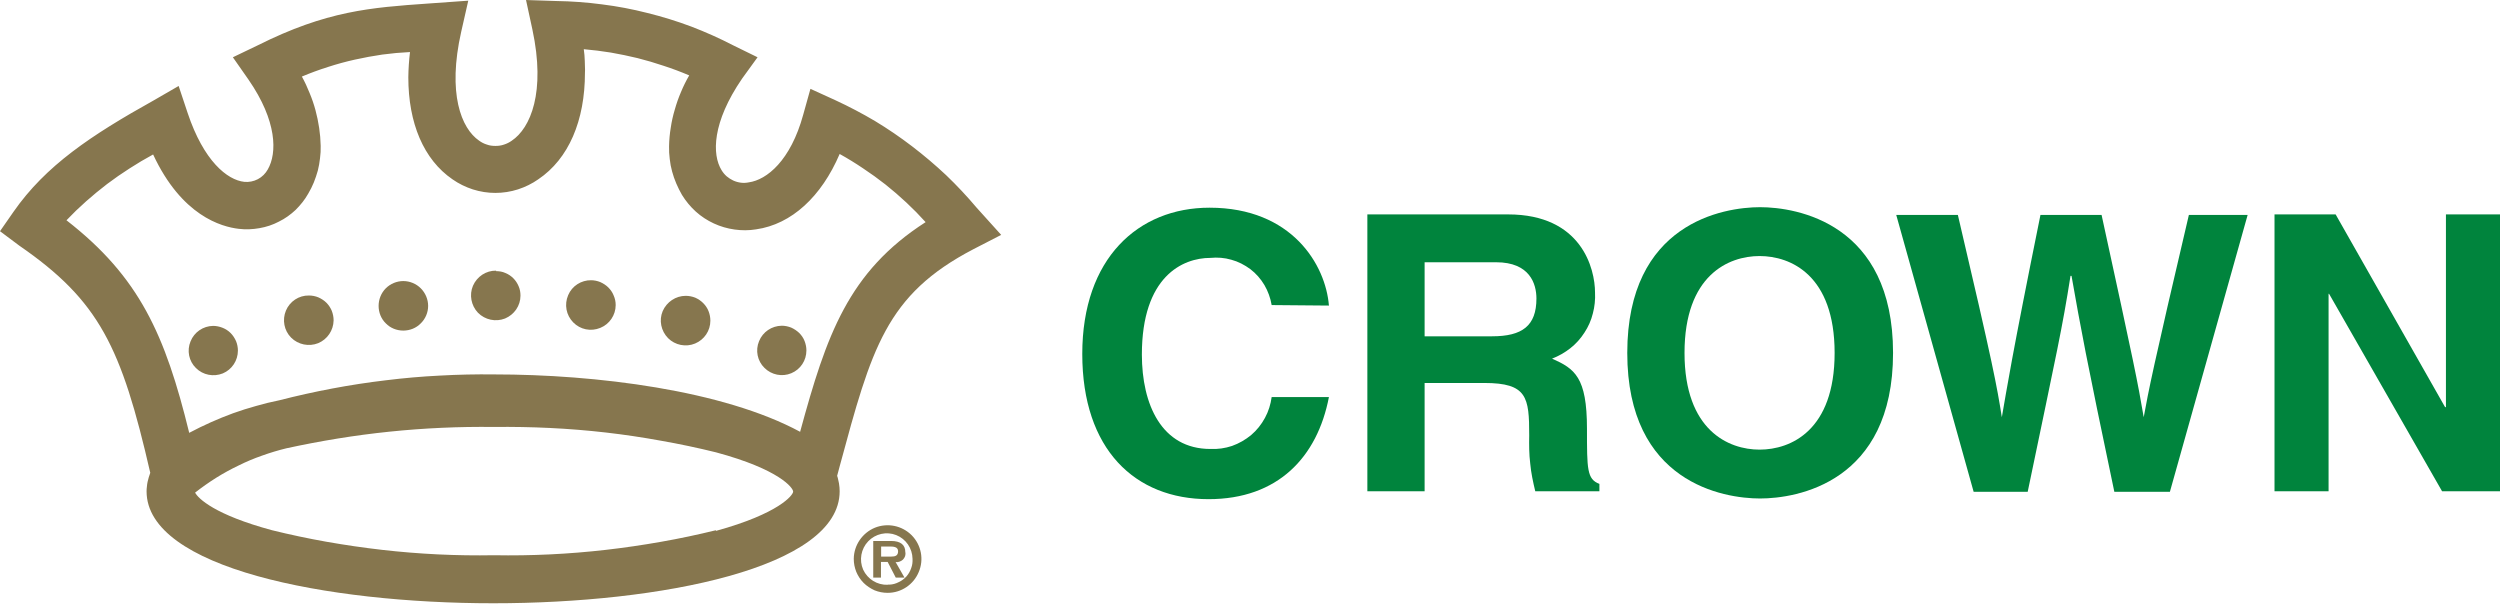 <svg version="1.2" xmlns="http://www.w3.org/2000/svg" viewBox="0 0 1489 360" width="1489" height="360">
	<title>logo (14)-svg</title>
	<style>
		.s0 { fill: #86764e } 
		.s1 { fill: #00843d } 
	</style>
	<g id="Layer_2">
		<g id="Layer_1-2">
			<g id="Layer_2-2">
				<g id="Artwork">
					<path id="Layer" fill-rule="evenodd" class="s0" d="m520.9 351.6c-2.4-1.1-4.7-2.6-6.5-4.4-1.9-1.9-3.4-4.2-4.4-6.6-1-2.5-1.5-5.1-1.5-7.8 0.1-8.1 5.1-15.4 12.6-18.5 7.5-3 16.1-1.3 21.9 4.5 5.7 5.8 7.4 14.4 4.2 21.9-3.1 7.5-10.4 12.4-18.5 12.4-2.7 0-5.3-0.5-7.8-1.5zm7.8-3.4h1.2c1.9-0.1 3.7-0.6 5.4-1.5 1.8-0.8 3.3-2 4.6-3.4 1.2-1.4 2.2-3.1 2.8-4.9 0.7-1.8 0.9-3.7 0.8-5.6-0.1-6.2-3.9-11.8-9.7-14.1-5.8-2.3-12.4-0.8-16.7 3.7-4.3 4.5-5.5 11.2-3 16.9 2.6 5.6 8.3 9.2 14.6 9zm10-4.2h-5.2l-4.8-9.3h-4v9.3h-4.6v-21.8h10.6c5.8 0 8.5 2.4 8.5 6.6 0.2 0.8 0.1 1.6-0.1 2.4-0.3 0.8-0.7 1.5-1.3 2.1-0.6 0.5-1.3 1-2 1.2-0.8 0.3-1.6 0.4-2.4 0.2zm-7.9-12.5c2.4 0 4.1-0.5 4.1-3.2 0-2.8-3.1-2.8-5.2-2.8h-4.9v6z"/>
					<path id="Layer" fill-rule="evenodd" class="s0" d="m596.3 139.9l-16.5 8.5c-52.2 27.2-60.7 59.2-79.6 129l-1.6 6q0.4 1.1 0.6 2.2 0.3 1.2 0.5 2.3 0.2 1.2 0.3 2.4 0.1 1.1 0.1 2.3c0 45.7-106.9 66.7-206.3 66.7-99.5 0-206.5-21-206.5-66.7q0-1.4 0.2-2.8 0.1-1.4 0.4-2.8 0.3-1.4 0.7-2.7 0.4-1.4 0.9-2.7c-17.2-74.9-30.3-102.4-78-135.3l-11.5-8.6 8-11.5c19.2-27.6 46.2-45.6 83.7-66.5l14.7-8.5 5.4 16.2c9.5 28.4 23.5 39.8 33.7 40.9q2.1 0.2 4.1-0.2 2.1-0.4 4-1.4 1.9-1 3.4-2.5 1.5-1.5 2.5-3.3c5.6-9.7 5.6-28.8-11.5-53.5l-9.3-13.3 14.8-7.1c41.1-20.6 67.3-22.5 101.5-24.9l23.9-1.7-4.2 18.5c-8.3 36.7 0 57.6 10.7 64.9 1.4 1 2.9 1.8 4.6 2.3 1.6 0.6 3.3 0.8 5.1 0.8 1.7 0 3.4-0.2 5.1-0.8 1.6-0.5 3.2-1.3 4.6-2.3 11.2-7.5 20.3-28.9 12.3-66.2l-3.8-17.6 18 0.6q13.7 0.2 27.3 2 13.6 1.7 26.9 5.1 13.4 3.3 26.2 8.1 12.8 4.9 25 11.2l14.5 7.1-9.2 12.7c-17.9 26.1-18 45.3-12.2 54.6q1.2 2 3 3.6 1.8 1.5 3.9 2.5 2.2 1 4.6 1.3 2.3 0.3 4.7-0.2c10.7-1.5 24.9-12.9 32.4-40.3l4.3-15.4 14.9 6.8q12.1 5.6 23.6 12.4 11.4 6.9 22 15 10.6 8.1 20.3 17.2 9.6 9.2 18.2 19.4zm-169.9 176.3c37.5-10.3 46-21.3 46-23.4 0-2.2-8.1-13.2-46-23.4q-16.2-4-32.7-6.9-16.4-3-32.9-4.9-16.6-1.9-33.3-2.7-16.6-0.8-33.3-0.6-15.6-0.2-31.1 0.5-15.6 0.7-31.1 2.3-15.5 1.6-30.9 4.1-15.3 2.5-30.5 5.8-7.4 1.8-14.6 4.4-7.2 2.5-14 5.9-6.9 3.3-13.3 7.3-6.5 4.1-12.5 8.8c1.8 3.5 11.7 13.2 45.8 22.4q16.2 4 32.6 6.9 16.5 2.9 33 4.8 16.6 1.9 33.3 2.7 16.6 0.8 33.3 0.5 16.7 0.3 33.3-0.5 16.7-0.8 33.3-2.7 16.5-1.9 32.9-4.8 16.5-2.9 32.7-6.9zm50.2-59.2c15.6-57.3 28.6-95.1 74.7-124.7q-5.5-6.1-11.5-11.7-6-5.6-12.4-10.7-6.5-5.1-13.3-9.6-6.8-4.6-14-8.6c-10.8 25.3-28.6 41.9-49.8 44.9-4.2 0.7-8.6 0.7-12.8 0.1-4.3-0.6-8.4-1.8-12.3-3.6-3.9-1.8-7.6-4.2-10.8-7.1-3.2-2.9-5.9-6.2-8.2-9.9q-1.9-3.3-3.4-6.8-1.5-3.5-2.5-7.2-1-3.6-1.4-7.4-0.5-3.8-0.4-7.6 0.1-5.6 1-11 0.8-5.5 2.4-10.8 1.5-5.4 3.7-10.5 2.1-5.1 4.9-9.9-7.5-3.2-15.2-5.7-7.7-2.6-15.6-4.6-7.9-1.9-15.9-3.3-8-1.3-16.1-2 0.2 1.8 0.4 3.5 0.1 1.7 0.2 3.5 0.1 1.7 0.1 3.5 0.1 1.8 0 3.5c0 28.6-9.7 51.3-27.8 63.5-3.7 2.6-7.8 4.6-12.1 6-4.4 1.4-8.9 2.1-13.5 2.1-4.5 0-9-0.7-13.4-2.1-4.3-1.4-8.4-3.4-12.1-6-17.2-11.8-26.3-33.5-26.3-60.8q0-1.9 0.1-3.8 0.1-1.9 0.2-3.7 0.1-1.9 0.3-3.8 0.2-1.8 0.4-3.7-8.3 0.4-16.5 1.5-8.2 1.2-16.3 3-8.1 1.8-16.1 4.4-7.9 2.5-15.5 5.7 2.6 4.7 4.6 9.8 2.1 5 3.5 10.2 1.4 5.2 2.2 10.6 0.8 5.3 0.9 10.7 0.1 3.7-0.4 7.4-0.4 3.7-1.3 7.3-1 3.6-2.4 7.1-1.4 3.4-3.3 6.6c-2 3.6-4.6 6.8-7.5 9.7-3 2.8-6.3 5.2-10 7-3.6 1.9-7.5 3.2-11.6 3.9-4 0.7-8.1 0.9-12.2 0.4-10.5-1.2-34.1-7.8-51.1-44.3q-7.2 3.9-14 8.3-6.9 4.4-13.4 9.3-6.4 4.9-12.5 10.3-6.1 5.4-11.7 11.3c43.5 33.8 58.8 68.2 73.1 126.6q6.4-3.4 12.9-6.3 6.5-2.9 13.3-5.4 6.7-2.4 13.6-4.3 6.9-2 13.9-3.4 15.6-4 31.5-7 15.9-3 31.9-4.9 16.1-2 32.2-2.8 16.1-0.9 32.3-0.7c60.7 0 136.4 9.4 182.3 34.2z"/>
					<path id="Layer" class="s0" d="m295.5 161.2c-6-0.1-11.4 3.5-13.8 9-2.3 5.4-1.1 11.8 3 16.1 4.2 4.2 10.5 5.6 16.1 3.4 5.5-2.3 9.2-7.6 9.2-13.6 0.1-5.9 0 0 0 0 0-1.9-0.3-3.8-1.1-5.6-0.7-1.7-1.8-3.4-3.1-4.7-1.4-1.4-3-2.5-4.8-3.2-1.7-0.8-3.6-1.1-5.5-1.1"/>
					<path id="Layer" class="s0" d="m240.2 167.4c-3.9 0-7.7 1.6-10.4 4.3-2.8 2.8-4.3 6.6-4.3 10.5 0 3.9 1.5 7.7 4.3 10.4 2.7 2.8 6.5 4.3 10.4 4.3 3.9 0 7.7-1.5 10.4-4.3 2.8-2.7 4.4-6.5 4.4-10.4 0-3.9-1.6-7.7-4.4-10.5-2.7-2.7-6.5-4.3-10.4-4.3z"/>
					<path id="Layer" class="s0" d="m352.2 166.9c-6-0.1-11.5 3.4-13.8 8.9-2.4 5.6-1.2 11.9 3 16.2 4.2 4.3 10.5 5.6 16.1 3.3 5.5-2.2 9.2-7.6 9.2-13.6 0-2-0.4-3.9-1.2-5.7-0.7-1.8-1.8-3.4-3.2-4.8-1.3-1.3-3-2.4-4.8-3.2-1.7-0.7-3.7-1.1-5.6-1.1"/>
					<path id="Layer" class="s0" d="m184 176c-6-0.1-11.4 3.5-13.7 9-2.3 5.5-1.1 11.9 3.1 16.1 4.2 4.2 10.6 5.5 16.1 3.3 5.5-2.3 9.1-7.6 9.2-13.6 0-1.9-0.4-3.9-1.1-5.7-0.7-1.7-1.8-3.4-3.2-4.8-1.3-1.3-3-2.4-4.8-3.2-1.7-0.7-3.7-1.1-5.6-1.1z"/>
					<path id="Layer" class="s0" d="m126.9 194.1c-5.9 0.1-11.2 3.7-13.4 9.2-2.3 5.5-1 11.8 3.2 15.9 4.2 4.2 10.5 5.4 16 3.2 5.5-2.3 9-7.7 9-13.6 0-1.9-0.4-3.9-1.1-5.6-0.8-1.8-1.9-3.5-3.2-4.8-1.4-1.4-3.1-2.5-4.9-3.2-1.8-0.7-3.7-1.1-5.6-1.1z"/>
					<path id="Layer" class="s0" d="m408.4 176.2c-5.9 0-11.3 3.6-13.7 9.1-2.3 5.5-1 11.8 3.2 16.1 4.2 4.2 10.6 5.5 16.1 3.2 5.5-2.3 9.1-7.6 9.1-13.6 0-2-0.4-3.9-1.1-5.7-0.7-1.8-1.8-3.4-3.2-4.8-1.3-1.3-2.9-2.4-4.7-3.2-1.8-0.7-3.7-1.1-5.7-1.1z"/>
					<path id="Layer" class="s0" d="m465.6 194c-6 0.1-11.3 3.7-13.5 9.2-2.3 5.5-1 11.8 3.2 15.9 4.2 4.2 10.5 5.5 16 3.2 5.5-2.3 9-7.6 9-13.6 0-1.9-0.4-3.8-1.1-5.6-0.7-1.8-1.8-3.4-3.2-4.8-1.4-1.3-3-2.4-4.8-3.2-1.8-0.7-3.7-1.1-5.6-1.1z"/>
					<path id="Layer" class="s1" d="m757.4 181.7c-0.7-4.2-2.2-8.3-4.3-11.9-2.2-3.7-5-6.9-8.4-9.5-3.4-2.5-7.2-4.5-11.3-5.6-4.1-1.2-8.3-1.5-12.5-1.1-16.5 0-40.8 11-40.8 57.6 0 29.6 11.7 56.2 40.8 56.2 4.4 0.2 8.7-0.4 12.9-1.8 4.2-1.5 8-3.7 11.4-6.5 3.3-2.8 6.1-6.3 8.2-10.2 2.1-3.8 3.4-8.1 4-12.4h34.1c-6.9 35.8-30.4 60.8-71.7 60.8-43.8 0-75.2-29.6-75.2-86.5 0-56.9 33.3-87.1 75.8-87.1 49.2 0 69.2 34.2 71.1 58.3z"/>
					<path id="Layer" fill-rule="evenodd" class="s1" d="m814.4 127.7h83.8c43.8 0 51.8 32.3 51.8 46.6 0.2 4.1-0.2 8.3-1.3 12.4-1 4.1-2.7 7.9-5 11.4-2.3 3.6-5.1 6.7-8.4 9.3-3.3 2.6-7 4.7-10.9 6.2 13.5 6 20.8 11 20.8 41.7 0 24.3 0 30.1 7.4 32.9v4.4h-38.2q-1-4.1-1.8-8.2-0.8-4.1-1.2-8.3-0.5-4.2-0.6-8.4-0.1-4.2 0-8.4c0-22.7-1.2-31.2-26.7-31.2h-35.6v64.5h-34.1zm74.3 72.6c17.9 0 26.4-6.2 26.4-22.5 0-8.7-3.9-21.6-24-21.6h-42.6v44.1z"/>
					<path id="Layer" fill-rule="evenodd" class="s1" d="m1048.3 123.4c21.8 0 79.2 9.5 79.2 86.8 0 77.3-57.4 86.7-79.2 86.7-21.8 0-79.1-9.4-79.1-86.7 0-77.4 57.3-86.8 79.1-86.8zm-0.3 144.4c18.6 0 44.7-11.4 44.7-57.6 0-46.3-26.1-57.7-44.7-57.7-18.5 0-44.7 11.4-44.7 57.7 0 46.1 26.2 57.6 44.7 57.6z"/>
					<path id="Layer" class="s1" d="m1129.4 128h36.7c21.2 90.3 23.2 101.7 26.2 120.5 3-17.1 5.5-34.1 23-120.5h36.4c19.7 90.4 21.4 98.9 25.1 120.5 2.8-15.5 5.6-29.8 26.9-120.5h35l-46.3 164.9h-33.1c-17-80.9-19.9-96.9-25.5-128.6h-0.6c-5 31.7-7.8 43.6-25.5 128.6h-32.2z"/>
					<path id="Layer" class="s1" d="m1456.8 127.7h32.2v164.9h-34.5l-67.3-117.6h-0.3v117.6h-32.2v-164.9h36.4l65.2 114.8h0.5v-114.8z"/>
				</g>
			</g>
		</g>
	</g>
</svg>
